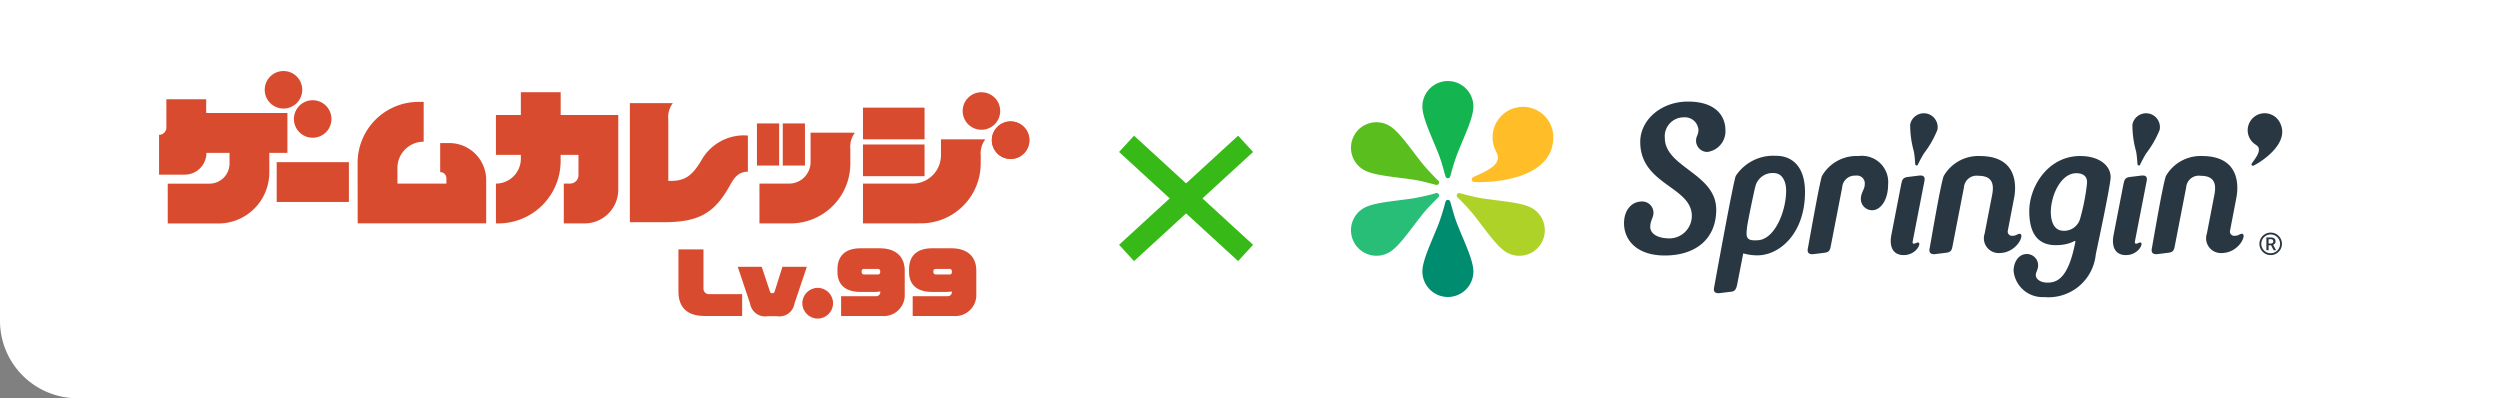 <svg xmlns="http://www.w3.org/2000/svg" xmlns:xlink="http://www.w3.org/1999/xlink" width="226" height="36" viewBox="0 0 226 36">
  <rect x="0" y="0" width="226" height="36" fill="#808080" stroke="none"/>
  <defs>
    <clipPath id="clip-path">
      <rect id="長方形_1042" data-name="長方形 1042" width="85.195" height="19.539" fill="none"/>
    </clipPath>
    <clipPath id="clip-path-3">
      <rect id="長方形_1040" data-name="長方形 1040" width="19.539" height="19.539" fill="none"/>
    </clipPath>
  </defs>
  <g id="グループ_721" data-name="グループ 721" transform="translate(-68.966 -417)">
    <path id="長方形_1038" data-name="長方形 1038" d="M0,0H226a0,0,0,0,1,0,0V36a0,0,0,0,1,0,0H7a7,7,0,0,1-7-7V0A0,0,0,0,1,0,0Z" transform="translate(68.966 417)" fill="#fff"/>
    <g id="グループ_720" data-name="グループ 720" transform="translate(83.347 423.42)">
      <g id="グループ_541" data-name="グループ 541">
        <path id="パス_2625" data-name="パス 2625" d="M539.9,27.6h-1.609V25.54h-3.6V27.6h-2.253v3.6h2.253v.346a2.253,2.253,0,0,1-2.253,2.253h0v3.6h.216a5.633,5.633,0,0,0,5.633-5.633V31.2H539.9v1.841a.757.757,0,0,1-.757.757h-.57v3.6h1.881a3.042,3.042,0,0,0,3.042-3.042V27.6h-3.6Z" transform="translate(-501.987 -23.623)" fill="#d94b2f"/>
        <rect id="長方形_165" data-name="長方形 165" width="6.527" height="3.597" transform="translate(10.632 8.24)" fill="#d94b2f"/>
        <path id="パス_2626" data-name="パス 2626" d="M471.6,31.9V28.3h-1.632v0h-5.71V27.059h-3.6v2.55a.661.661,0,0,1-.661.663v3.6h2.314a1.97,1.97,0,0,0,1.97-1.968h2.088v.962a1.821,1.821,0,0,1-1.82,1.82h-3.766v3.6h4.57a4.611,4.611,0,0,0,4.612-4.612V31.9Z" transform="translate(-460 -24.503)" fill="#d94b2f"/>
        <ellipse id="楕円形_178" data-name="楕円形 178" cx="1.697" cy="1.697" rx="1.697" ry="1.697" transform="translate(9.549)" fill="#d94b2f"/>
        <ellipse id="楕円形_179" data-name="楕円形 179" cx="1.697" cy="1.697" rx="1.697" ry="1.697" transform="translate(12.188 2.639)" fill="#d94b2f"/>
        <path id="パス_2627" data-name="パス 2627" d="M510.977,31.346h-.821v2.622a.563.563,0,0,1,.563.563v.477h-4.426V33.591a2.37,2.37,0,0,1,2.371-2.37v-3.6H508.2a5.507,5.507,0,0,0-5.507,5.511l.005,5.47h11.618v-3.92a3.339,3.339,0,0,0-3.338-3.339Z" transform="translate(-484.745 -24.831)" fill="#d94b2f"/>
        <path id="パス_2628" data-name="パス 2628" d="M567.68,33.092c-.8,1.318-1.429,1.823-2.747,1.823h-.222V29.365a2.107,2.107,0,0,1,.41-1.483h-3.884V38.647h3.069c3.1,0,4.521-.789,5.863-3.129.394-.689.734-1.434,1.737-1.437V30.812A4.407,4.407,0,0,0,567.68,33.092Z" transform="translate(-518.678 -24.98)" fill="#d94b2f"/>
        <rect id="長方形_166" data-name="長方形 166" width="2.006" height="3.81" transform="translate(54.047 4.737)" fill="#d94b2f"/>
        <rect id="長方形_167" data-name="長方形 167" width="2.006" height="3.81" transform="translate(56.38 4.737)" fill="#d94b2f"/>
        <rect id="長方形_168" data-name="長方形 168" width="5.568" height="2.864" transform="translate(63.631 6.642)" fill="#d94b2f"/>
        <rect id="長方形_169" data-name="長方形 169" width="5.568" height="2.864" transform="translate(63.631 3.31)" fill="#d94b2f"/>
        <ellipse id="楕円形_180" data-name="楕円形 180" cx="1.697" cy="1.697" rx="1.697" ry="1.697" transform="translate(72.643 1.917)" fill="#d94b2f"/>
        <ellipse id="楕円形_181" data-name="楕円形 181" cx="1.697" cy="1.697" rx="1.697" ry="1.697" transform="translate(75.281 4.556)" fill="#d94b2f"/>
        <path id="パス_2629" data-name="パス 2629" d="M622.014,35.666h-3.6V37.1a2.571,2.571,0,0,1-2.57,2.57h-4.481v3.6l5.242-.006a5.41,5.41,0,0,0,5.4-5.41l.005-.7a2.105,2.105,0,0,1,.41-1.483Z" transform="translate(-547.731 -29.492)" fill="#d94b2f"/>
        <path id="パス_2630" data-name="パス 2630" d="M597.326,34.234h-3.6v2.657a1.948,1.948,0,0,1-1.948,1.948h-2.674v3.6l2.817,0a5.41,5.41,0,0,0,5.4-5.41v-1.3a2.106,2.106,0,0,1,.41-1.483Z" transform="translate(-534.831 -28.662)" fill="#d94b2f"/>
        <ellipse id="楕円形_182" data-name="楕円形 182" cx="1.389" cy="1.389" rx="1.389" ry="1.389" transform="translate(58.15 19.601)" fill="#d94b2f"/>
        <ellipse id="楕円形_183" data-name="楕円形 183" cx="1.697" cy="1.697" rx="1.697" ry="1.697" transform="translate(75.281 4.556)" fill="#d94b2f"/>
        <path id="パス_2631" data-name="パス 2631" d="M574.061,65.361c-1.593,0-2.382-.774-2.382-2.228V59.344h2.264v3.531a.49.49,0,0,0,.553.509h2.943V65.36Z" transform="translate(-524.73 -43.216)" fill="#d94b2f"/>
        <path id="パス_2632" data-name="パス 2632" d="M589.569,66.4a1.38,1.38,0,0,1-1.608,1.143h-.8a1.38,1.38,0,0,1-1.608-1.143l-1.114-3.319h2.168l.753,2.257c.029.088.066.126.192.126h.015c.126,0,.168-.037.2-.126l.715-2.257h2.205Z" transform="translate(-532.129 -45.381)" fill="#d94b2f"/>
        <path id="パス_2633" data-name="パス 2633" d="M609.884,65.219H606.2V63.427h3.164a.363.363,0,0,0,.378-.406v-.015a4.619,4.619,0,0,1-.553.037h-1.217c-1.571,0-2.1-.826-2.1-1.814v-.221c0-1.009.494-1.91,2.1-1.91h1.711c1.534,0,2.27.819,2.27,2.021v2.087a1.9,1.9,0,0,1-2.066,2.013Zm-.147-4.027a.206.206,0,0,0-.229-.229h-1.219c-.177,0-.228.1-.228.192v.081a.21.21,0,0,0,.228.229h1.219a.205.205,0,0,0,.229-.214Z" transform="translate(-544.546 -43.073)" fill="#d94b2f"/>
        <path id="パス_2634" data-name="パス 2634" d="M625.291,65.219H621.6V63.427h3.164a.362.362,0,0,0,.376-.406v-.015a4.613,4.613,0,0,1-.553.037h-1.217c-1.571,0-2.1-.826-2.1-1.814v-.221c0-1.009.494-1.91,2.1-1.91h1.711c1.534,0,2.27.819,2.27,2.021v2.087a1.9,1.9,0,0,1-2.064,2.013Zm-.147-4.027a.206.206,0,0,0-.228-.229H623.7c-.177,0-.228.1-.228.192v.081a.21.21,0,0,0,.228.229h1.217a.2.2,0,0,0,.228-.214Z" transform="translate(-553.474 -43.073)" fill="#d94b2f"/>
      </g>
      <g id="グループ_718" data-name="グループ 718" transform="translate(106.739 0.897)">
        <g id="グループ_717" data-name="グループ 717" clip-path="url(#clip-path)">
          <g id="グループ_716" data-name="グループ 716">
            <g id="グループ_715" data-name="グループ 715" clip-path="url(#clip-path)">
              <path id="パス_937" data-name="パス 937" d="M596.708,99.4h-.224v.445h-.2V98.691h.407a.472.472,0,0,1,.309.09.318.318,0,0,1,.109.26.325.325,0,0,1-.056.195.354.354,0,0,1-.156.121l.26.482v.01h-.215Zm-.224-.162h.207a.231.231,0,0,0,.159-.051.179.179,0,0,0,.057-.14.191.191,0,0,0-.053-.144.224.224,0,0,0-.158-.052h-.212Zm.189-.817a.848.848,0,1,1-.848.848.849.849,0,0,1,.848-.848m0-.17a1.018,1.018,0,1,0,1.018,1.018,1.018,1.018,0,0,0-1.018-1.018" transform="translate(-512.523 -84.542)" fill="#283741"/>
              <path id="パス_938" data-name="パス 938" d="M588.834,21.123a1.538,1.538,0,0,0-.563,2.1c.289.5.617.526.751.758.265.458-.441,1.229-.593,1.495a.123.123,0,0,0,.154.179c.348-.141,3.511-1.958,2.35-3.969a1.538,1.538,0,0,0-2.1-.563" transform="translate(-505.994 -17.998)" fill="#283741"/>
              <path id="パス_939" data-name="パス 939" d="M190.846,15.954a1.23,1.23,0,0,0-1.343-1.162,1.71,1.71,0,0,0-1.7,1.857c0,2.672,4.647,3.214,4.647,6.488,0,2.629-1.834,4.145-4.652,4.145-2.546,0-3.684-1.414-3.684-2.914,0-1.1.607-1.969,1.645-1.969a1.02,1.02,0,0,1,1.018,1.018c0,.432-.292.73-.292,1.274s.528,1.045,1.77,1.045a2.037,2.037,0,0,0,1.99-2.022c0-2.68-4.664-2.816-4.664-6.7,0-2,1.9-3.647,4.308-3.647,2.658,0,3.392,1.438,3.392,2.578a1.882,1.882,0,0,1-1.637,1.976,1.018,1.018,0,0,1-1.018-1.018c0-.428.215-.506.215-.95" transform="translate(-158.423 -11.502)" fill="#283741"/>
              <path id="パス_940" data-name="パス 940" d="M247.91,48.516a4.05,4.05,0,0,0-3.642,1.809c-.227.492-1.923,9.892-1.97,10.134-.057.3.068.521.517.465l1.075-.131c.282-.035.419-.213.513-.7l.526-2.706c0-.022.009-.047.049-.047a4.393,4.393,0,0,0,1.255.17c1.952,0,4.29-1.931,4.29-5.727,0-2.308-1.168-3.27-2.613-3.27m-1.6,7.629c-1.173.1-1.116-.308-1.026-1.169.047-.448.641-3.289.739-3.638a1.607,1.607,0,0,1,1.825-1.248c.617.066.97.743.97,1.568,0,1.882-1.028,4.364-2.508,4.487" transform="translate(-208.471 -41.745)" fill="#283741"/>
              <path id="パス_941" data-name="パス 941" d="M307.634,48.636a2.375,2.375,0,0,1,2.659,2.587c0,1.376-.666,2.313-1.445,2.313a1.018,1.018,0,0,1-1.018-1.018c0-.575.352-.867.352-1.321a.708.708,0,0,0-.81-.789,1.147,1.147,0,0,0-1.23,1.067l-1.029,5.294c-.067.345-.122.556-.56.61l-1,.125c-.362.045-.6-.091-.516-.506.094-.477,1.018-5.754,1.271-6.548a3.606,3.606,0,0,1,3.327-1.813" transform="translate(-260.729 -41.848)" fill="#283741"/>
              <path id="パス_942" data-name="パス 942" d="M359.478,61.26c.273-.034.5.079.424.457l-1.051,5.4c-.036.184-.059.3.1.3.129,0,.24-.111.37-.111.354,0-.142,1.145-1.3,1.145-1.112,0-1.282-.972-1.13-1.753l.918-4.722c.069-.352.171-.538.542-.584l1.121-.138" transform="translate(-307.046 -52.706)" fill="#283741"/>
              <path id="パス_943" data-name="パス 943" d="M503.431,61.26c.273-.034.5.079.424.457l-1.051,5.4c-.036.184-.059.3.1.3.129,0,.24-.111.369-.111.354,0-.142,1.145-1.3,1.145-1.112,0-1.282-.972-1.13-1.753l.918-4.722c.069-.352.171-.538.542-.584l1.121-.138" transform="translate(-430.909 -52.706)" fill="#283741"/>
              <path id="パス_944" data-name="パス 944" d="M386.47,48.636c3.832,0,3.187,3.38,3.1,3.813l-.566,2.941a.383.383,0,0,0,.415.456c.381,0,.434-.178.662-.178.491,0-.233,1.739-1.861,1.739a1.334,1.334,0,0,1-1.306-1.765l.676-3.494c.188-.972.03-1.725-1.25-1.725a1.143,1.143,0,0,0-1.3,1.05l-1.029,5.294c-.067.345-.122.556-.56.61l-1,.125c-.362.045-.6-.091-.515-.506.094-.477.983-5.765,1.271-6.548a3.613,3.613,0,0,1,3.259-1.813" transform="translate(-328.62 -41.848)" fill="#283741"/>
              <path id="パス_945" data-name="パス 945" d="M442.475,48.636c-2.888,0-4.6,2.734-4.6,4.993,0,2.536,1.248,3.065,2.4,3.065,1.523,0,1.835-.651,1.758-.252-.634,3.254-1.64,3.637-2.509,3.637-.662,0-1.06-.329-1.058-.678,0-.286.209-.478.209-.889a1.02,1.02,0,0,0-1.018-1.018c-.773,0-1.2.768-1.2,1.526a2.628,2.628,0,0,0,2.766,2.366,4.293,4.293,0,0,0,4.666-3.874s1.266-5.886,1.337-6.876-.854-2-2.757-2m-1.509,6.754c-2.083,0-1.068-5.2,1.158-5.2.357,0,1.059.09.973.952a18.967,18.967,0,0,1-.609,3.122,1.5,1.5,0,0,1-1.523,1.13" transform="translate(-375.549 -41.848)" fill="#283741"/>
              <path id="パス_946" data-name="パス 946" d="M370.757,20.973a1.256,1.256,0,0,0-1.472.993,8.9,8.9,0,0,0,.335,2.442c.076.409.093.786.123,1.126.007.076.037.122.1.134s.109-.019.144-.087a11.084,11.084,0,0,1,.536-1,8.907,8.907,0,0,0,1.225-2.139,1.256,1.256,0,0,0-.993-1.472" transform="translate(-317.725 -18.026)" fill="#283741"/>
              <path id="パス_947" data-name="パス 947" d="M514.711,20.973a1.256,1.256,0,0,0-1.472.993,8.906,8.906,0,0,0,.335,2.442c.076.409.093.786.124,1.126.007.076.037.122.1.134s.11-.019.144-.087a11.061,11.061,0,0,1,.536-1,8.911,8.911,0,0,0,1.225-2.139,1.256,1.256,0,0,0-.993-1.472" transform="translate(-441.589 -18.026)" fill="#283741"/>
              <path id="パス_948" data-name="パス 948" d="M530.424,48.636c3.832,0,3.187,3.38,3.1,3.813l-.566,2.941a.383.383,0,0,0,.415.456c.381,0,.434-.178.662-.178.491,0-.233,1.739-1.861,1.739a1.334,1.334,0,0,1-1.307-1.765l.677-3.494c.188-.972.03-1.725-1.25-1.725a1.143,1.143,0,0,0-1.3,1.05l-1.029,5.294c-.067.345-.122.556-.56.61l-1,.125c-.362.045-.6-.091-.516-.506.094-.477.983-5.765,1.271-6.548a3.612,3.612,0,0,1,3.259-1.813" transform="translate(-452.484 -41.848)" fill="#283741"/>
              <g id="グループ_714" data-name="グループ 714" transform="translate(0 0)" opacity="0">
                <g id="グループ_713" data-name="グループ 713">
                  <g id="グループ_712" data-name="グループ 712" clip-path="url(#clip-path-3)">
                    <g id="グループ_711" data-name="グループ 711">
                      <g id="グループ_710" data-name="グループ 710" clip-path="url(#clip-path-3)">
                        <path id="パス_949" data-name="パス 949" d="M12.727,0a12.877,12.877,0,0,1,4,.334,4.149,4.149,0,0,1,2.48,2.48,12.877,12.877,0,0,1,.334,4v5.915a12.877,12.877,0,0,1-.334,4,4.148,4.148,0,0,1-2.48,2.48,12.872,12.872,0,0,1-4,.334H6.812a12.871,12.871,0,0,1-4-.334,4.148,4.148,0,0,1-2.48-2.48,12.877,12.877,0,0,1-.334-4V6.812a12.877,12.877,0,0,1,.334-4A4.149,4.149,0,0,1,2.814.334a12.876,12.876,0,0,1,4-.334Z" transform="translate(0 0)"/>
                      </g>
                    </g>
                  </g>
                </g>
              </g>
              <path id="パス_950" data-name="パス 950" d="M55.788.061a2.305,2.305,0,0,0-2.305,2.305c0,1.024.823,2.671,1.459,4.284.28.71.443,1.384.617,1.986.039.134.11.207.229.207s.19-.073.229-.207a20.365,20.365,0,0,1,.617-1.986c.636-1.613,1.459-3.259,1.459-4.283A2.305,2.305,0,0,0,55.788.061" transform="translate(-46.019 -0.052)" fill="#14b450"/>
              <path id="パス_951" data-name="パス 951" d="M55.788,85.8A2.305,2.305,0,0,0,58.093,83.5c0-1.024-.823-2.671-1.459-4.284-.28-.71-.443-1.384-.617-1.986-.039-.134-.11-.207-.229-.207s-.19.073-.229.207a20.366,20.366,0,0,1-.617,1.986c-.636,1.613-1.459,3.259-1.459,4.283A2.305,2.305,0,0,0,55.788,85.8" transform="translate(-46.019 -66.27)" fill="#008c6e"/>
              <path id="パス_952" data-name="パス 952" d="M7.525,77.231a2.305,2.305,0,0,0,3.149.844c.887-.512,1.9-2.048,2.98-3.405.475-.6.977-1.076,1.411-1.527a.23.23,0,0,0-.229-.4,20.321,20.321,0,0,1-2.028.458c-1.715.255-3.552.366-4.439.878a2.305,2.305,0,0,0-.844,3.149" transform="translate(-6.208 -62.581)" fill="#28be78"/>
              <path id="パス_953" data-name="パス 953" d="M7.525,27.922a2.305,2.305,0,0,0,.844,3.149c.887.512,2.724.623,4.439.878.755.112,1.42.308,2.028.458a.23.23,0,0,0,.228-.4,20.344,20.344,0,0,1-1.411-1.527c-1.079-1.358-2.093-2.893-2.98-3.405a2.305,2.305,0,0,0-3.149.844" transform="translate(-6.208 -23.033)" fill="#5abe1e"/>
              <path id="パス_954" data-name="パス 954" d="M83.491,77.231a2.305,2.305,0,0,0-.844-3.149c-.887-.512-2.724-.623-4.439-.878-.755-.112-1.42-.308-2.028-.458a.23.23,0,0,0-.228.4,20.346,20.346,0,0,1,1.411,1.527c1.079,1.358,2.093,2.893,2.98,3.405a2.305,2.305,0,0,0,3.149-.844" transform="translate(-65.268 -62.581)" fill="#afd228"/>
              <path id="パス_955" data-name="パス 955" d="M90.052,16.771a2.747,2.747,0,0,0-2.744,2.744c0,1.033.485,1.365.485,1.843,0,.945-1.779,1.507-2.252,1.782a.22.22,0,0,0,.079.415c.663.093,7.177.107,7.177-4.04a2.747,2.747,0,0,0-2.744-2.744" transform="translate(-73.497 -14.43)" fill="#ffbe28"/>
            </g>
          </g>
        </g>
      </g>
      <g id="グループ_719" data-name="グループ 719" transform="translate(87.46 6.582)">
        <line id="線_18" data-name="線 18" y1="9.864" x2="10.76" fill="none" stroke="#37b917" stroke-width="2"/>
        <line id="線_19" data-name="線 19" x1="10.76" y1="9.864" fill="none" stroke="#37b917" stroke-width="2"/>
      </g>
    </g>
  </g>
</svg>
